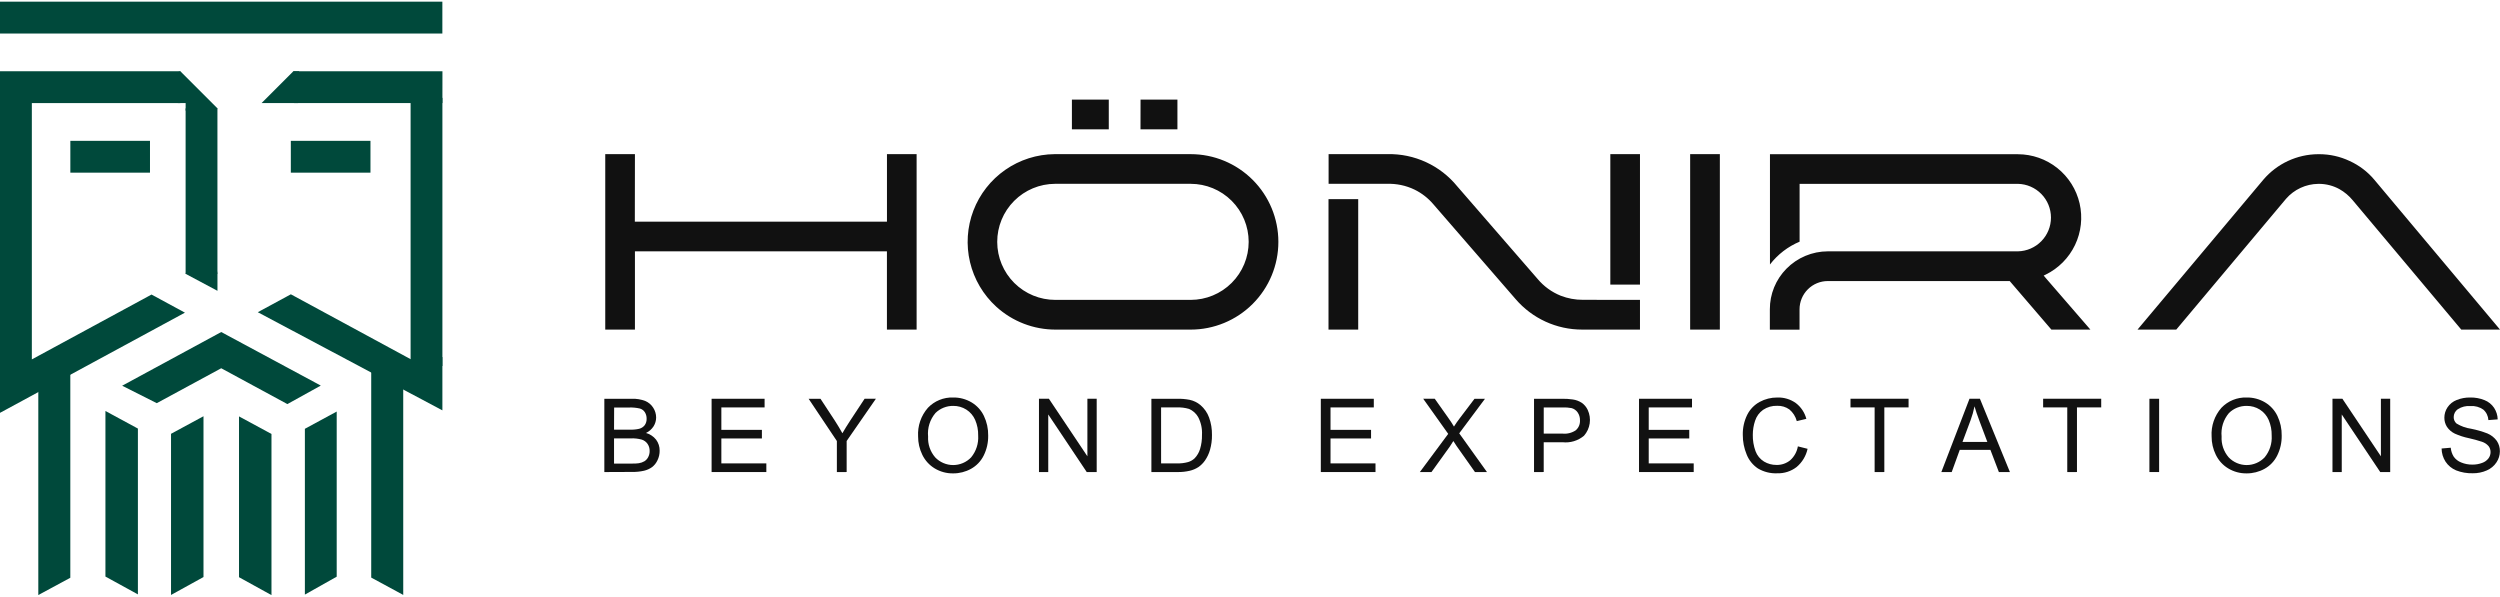 <svg width="310" height="74" viewBox="0 0 310 74" fill="none" xmlns="http://www.w3.org/2000/svg">
<g clip-path="url(#clip0_4040_3527)">
<path fill-rule="evenodd" clip-rule="evenodd" d="M147.639 37.186C149.548 37.186 151.379 36.428 152.728 35.078C154.078 33.728 154.836 31.898 154.836 29.989C154.836 28.081 154.078 26.25 152.728 24.9C151.379 23.551 149.548 22.793 147.639 22.793H130.836C128.927 22.797 127.098 23.559 125.752 24.912C124.405 26.264 123.651 28.096 123.655 30.005C123.659 31.914 124.421 33.742 125.774 35.089C127.127 36.436 128.959 37.19 130.867 37.186H147.639ZM310.001 40.869H305.197L291.736 24.831C291.273 24.27 290.712 23.8 290.078 23.445C289.33 23.036 288.495 22.815 287.643 22.799H287.464C286.704 22.808 285.956 22.977 285.267 23.297C284.578 23.616 283.965 24.078 283.467 24.652L269.854 40.873H265.05L280.661 22.275C281.499 21.293 282.539 20.503 283.709 19.959C284.88 19.414 286.154 19.128 287.445 19.12H287.619C288.91 19.124 290.184 19.411 291.351 19.962C292.528 20.496 293.572 21.286 294.405 22.275L310.001 40.869ZM209.579 19.112H213.262V40.869H209.579V19.112ZM168.418 24.69V40.869H164.735V24.69H168.418ZM203.357 37.186V40.869H196.181C194.614 40.871 193.065 40.533 191.641 39.88C190.217 39.226 188.951 38.272 187.931 37.083L177.728 25.319C177.088 24.566 176.301 23.954 175.414 23.518C174.339 22.998 173.152 22.75 171.958 22.795H164.746V19.112H172.036C173.689 19.074 175.329 19.415 176.831 20.107C178.332 20.8 179.655 21.826 180.7 23.108L190.659 34.584C191.427 35.503 192.411 36.218 193.522 36.666C194.403 37.009 195.341 37.182 196.286 37.177L203.357 37.186ZM199.68 35.293V19.114H203.357V35.293H199.68ZM147.639 40.871H130.914C128.186 40.88 125.554 39.867 123.537 38.031C121.922 36.559 120.787 34.633 120.282 32.506C119.777 30.38 119.924 28.15 120.704 26.108C121.485 24.066 122.863 22.306 124.658 21.059C126.453 19.811 128.582 19.133 130.768 19.114H147.639C150.525 19.114 153.292 20.26 155.332 22.3C157.372 24.34 158.518 27.107 158.518 29.992C158.518 32.877 157.372 35.645 155.332 37.685C153.292 39.725 150.525 40.871 147.639 40.871ZM223.15 29.967V22.797H250.228C251.322 22.821 252.362 23.273 253.127 24.055C253.892 24.837 254.32 25.888 254.32 26.981C254.32 28.075 253.892 29.126 253.127 29.908C252.362 30.69 251.322 31.142 250.228 31.166H226.652C225.695 31.167 224.747 31.358 223.865 31.729C222.983 32.1 222.183 32.643 221.513 33.326C220.192 34.666 219.455 36.474 219.462 38.355V40.879H223.143V38.355C223.143 37.426 223.513 36.535 224.17 35.877C224.827 35.22 225.718 34.851 226.648 34.851H249.204L254.374 40.873H259.212L253.671 34.475L253.417 34.17L253.653 34.058C255.25 33.279 256.537 31.983 257.303 30.379C258.069 28.776 258.269 26.96 257.872 25.228C257.474 23.496 256.501 21.95 255.112 20.841C253.723 19.733 251.999 19.128 250.222 19.124H219.475V32.796C220.436 31.549 221.705 30.573 223.158 29.965L223.15 29.967ZM132.916 16.035H137.489V12.352H132.916V16.035ZM141.422 16.035H146.001V12.352H141.428L141.422 16.035ZM78.719 27.483H109.983V19.114H113.66V40.871H109.979V31.166H78.732V40.871H75.051V19.112H78.732L78.719 27.483Z" fill="#111111"/>
<path d="M54.853 0.207H0V4.155H54.853V0.207Z" fill="#00493B"/>
<path d="M18.598 17.464H8.723V21.41H18.598V17.464Z" fill="#00493B"/>
<path d="M45.938 17.464H36.062V21.41H45.938V17.464Z" fill="#00493B"/>
<path d="M22.361 8.835H0V12.783H22.361V8.835Z" fill="#00493B"/>
<path fill-rule="evenodd" clip-rule="evenodd" d="M54.859 12.783H36.461L36.383 8.835H54.863L54.859 12.783Z" fill="#00493B"/>
<path d="M3.948 10.81H0V45.124H3.948V10.81Z" fill="#00493B"/>
<path d="M26.962 13.44H23.016V33.958H26.962V13.44Z" fill="#00493B"/>
<path fill-rule="evenodd" clip-rule="evenodd" d="M54.858 45.384L50.914 45.742V12.137H54.858V45.384Z" fill="#00493B"/>
<path fill-rule="evenodd" clip-rule="evenodd" d="M36.962 12.783H32.434L36.377 8.835H37.082L36.962 12.783Z" fill="#00493B"/>
<path fill-rule="evenodd" clip-rule="evenodd" d="M23.019 13.715V12.783H22.054L21.41 9.152L22.363 8.837L26.967 13.439L26.593 14.165L23.019 13.715Z" fill="#00493B"/>
<path fill-rule="evenodd" clip-rule="evenodd" d="M39.777 47.812L35.635 50.107L27.432 45.663L19.439 49.993L15.148 47.829L27.432 41.172L39.777 47.812Z" fill="#00493B"/>
<path fill-rule="evenodd" clip-rule="evenodd" d="M50.912 44.536L36.066 36.493L31.965 38.714L54.856 50.884V44.271L50.912 44.536Z" fill="#00493B"/>
<path fill-rule="evenodd" clip-rule="evenodd" d="M3.944 44.568L18.789 36.524L22.931 38.769L4.873 48.553L0 51.193V44.578L3.944 44.568Z" fill="#00493B"/>
<path fill-rule="evenodd" clip-rule="evenodd" d="M50.002 73.772L46.031 71.62V44.535H50L50.002 73.772Z" fill="#00493B"/>
<path fill-rule="evenodd" clip-rule="evenodd" d="M4.75 73.786L8.719 71.642V44.545H4.75V73.786Z" fill="#00493B"/>
<path fill-rule="evenodd" clip-rule="evenodd" d="M37.805 73.73V53.171L41.751 51.032V71.508L37.805 73.73Z" fill="#00493B"/>
<path fill-rule="evenodd" clip-rule="evenodd" d="M17.1 73.704V53.142L13.074 50.963V71.494L17.1 73.704Z" fill="#00493B"/>
<path fill-rule="evenodd" clip-rule="evenodd" d="M33.663 73.794V53.812L29.637 51.633V71.573L33.663 73.794Z" fill="#00493B"/>
<path fill-rule="evenodd" clip-rule="evenodd" d="M26.965 33.958V36.062L23.02 33.958L23.371 32.562L26.846 33.228L26.965 33.958Z" fill="#00493B"/>
<path fill-rule="evenodd" clip-rule="evenodd" d="M21.207 73.774V53.792L25.233 51.613V71.553L21.207 73.774Z" fill="#00493B"/>
<path d="M74.938 58.535V49.448H78.347C78.917 49.427 79.485 49.52 80.017 49.724C80.425 49.896 80.769 50.19 81.004 50.565C81.234 50.923 81.358 51.339 81.361 51.764C81.361 52.152 81.252 52.532 81.046 52.86C80.813 53.222 80.482 53.511 80.091 53.691C80.59 53.821 81.033 54.111 81.353 54.515C81.651 54.911 81.807 55.396 81.796 55.891C81.8 56.302 81.708 56.708 81.527 57.077C81.375 57.407 81.146 57.695 80.861 57.919C80.562 58.133 80.224 58.286 79.866 58.369C79.383 58.48 78.888 58.53 78.393 58.52L74.938 58.535ZM76.141 53.276H78.109C78.494 53.292 78.88 53.257 79.256 53.171C79.53 53.102 79.773 52.942 79.948 52.719C80.109 52.487 80.191 52.209 80.181 51.926C80.188 51.646 80.115 51.369 79.971 51.129C79.828 50.901 79.608 50.734 79.35 50.658C78.897 50.554 78.433 50.512 77.968 50.532H76.153L76.141 53.276ZM76.141 57.483H78.404C78.677 57.49 78.951 57.475 79.222 57.439C79.467 57.401 79.702 57.316 79.916 57.191C80.111 57.066 80.269 56.892 80.375 56.686C80.498 56.45 80.561 56.187 80.555 55.92C80.563 55.606 80.472 55.297 80.295 55.037C80.12 54.785 79.866 54.599 79.573 54.509C79.14 54.392 78.692 54.341 78.244 54.358H76.141V57.483Z" fill="#111111"/>
<path d="M88.238 58.534V49.447H94.809V50.52H89.448V53.303H94.475V54.369H89.448V57.461H95.026V58.534H88.238Z" fill="#111111"/>
<path d="M103.772 58.536V54.687L100.27 49.45H101.742L103.534 52.184C103.865 52.697 104.173 53.21 104.457 53.721C104.729 53.246 105.06 52.711 105.45 52.117L107.211 49.445H108.611L104.985 54.683V58.532L103.772 58.536Z" fill="#111111"/>
<path d="M113.844 54.111C113.769 52.816 114.206 51.544 115.06 50.569C115.463 50.146 115.95 49.813 116.491 49.593C117.032 49.372 117.613 49.269 118.196 49.29C118.993 49.278 119.779 49.486 120.466 49.891C121.134 50.288 121.67 50.873 122.005 51.574C122.368 52.335 122.55 53.17 122.535 54.014C122.55 54.871 122.359 55.719 121.978 56.487C121.633 57.187 121.081 57.763 120.398 58.139C119.723 58.511 118.963 58.704 118.192 58.7C117.385 58.713 116.59 58.498 115.899 58.08C115.237 57.679 114.705 57.094 114.368 56.397C114.019 55.685 113.84 54.903 113.844 54.111ZM115.083 54.13C115.03 55.074 115.347 56.002 115.967 56.717C116.254 57.017 116.6 57.256 116.982 57.419C117.365 57.582 117.776 57.667 118.192 57.667C118.608 57.667 119.019 57.582 119.402 57.419C119.784 57.256 120.13 57.017 120.417 56.717C121.044 55.958 121.358 54.989 121.294 54.008C121.309 53.342 121.182 52.682 120.92 52.07C120.69 51.542 120.308 51.096 119.822 50.787C119.337 50.482 118.774 50.323 118.2 50.331C117.794 50.325 117.391 50.399 117.014 50.55C116.636 50.7 116.293 50.924 116.002 51.208C115.661 51.608 115.403 52.073 115.245 52.575C115.087 53.077 115.032 53.606 115.083 54.13Z" fill="#111111"/>
<path d="M128.832 58.534V49.447H130.065L134.837 56.582V49.447H135.99V58.534H134.755L129.983 51.393V58.534H128.832Z" fill="#111111"/>
<path d="M142.773 58.535V49.448H145.903C146.445 49.434 146.988 49.477 147.521 49.578C148.012 49.683 148.469 49.906 148.854 50.228C149.341 50.644 149.711 51.179 149.929 51.781C150.177 52.473 150.297 53.205 150.284 53.941C150.294 54.561 150.212 55.179 150.043 55.775C149.91 56.247 149.7 56.694 149.422 57.098C149.198 57.42 148.918 57.699 148.596 57.922C148.263 58.137 147.896 58.291 147.51 58.379C147.031 58.488 146.541 58.54 146.05 58.535H142.773ZM143.976 57.462H145.916C146.391 57.478 146.866 57.422 147.325 57.296C147.631 57.205 147.91 57.044 148.141 56.824C148.45 56.499 148.679 56.106 148.808 55.676C148.979 55.108 149.059 54.517 149.046 53.924C149.09 53.165 148.929 52.407 148.579 51.732C148.324 51.273 147.924 50.912 147.441 50.706C146.936 50.557 146.41 50.495 145.884 50.521H143.974L143.976 57.462Z" fill="#111111"/>
<path d="M163.781 58.534V49.447H170.352V50.52H164.984V53.303H170.011V54.369H164.984V57.461H170.562V58.534H163.781Z" fill="#111111"/>
<path d="M176.062 58.534L179.577 53.799L176.479 49.447H177.911L179.56 51.778C179.823 52.138 180.067 52.51 180.292 52.895C180.514 52.537 180.754 52.192 181.012 51.86L182.839 49.449H184.137L180.944 53.732L184.385 58.536H182.898L180.61 55.295C180.482 55.108 180.351 54.906 180.215 54.687C180.013 55.018 179.868 55.245 179.781 55.368L177.501 58.536L176.062 58.534Z" fill="#111111"/>
<path d="M190.219 58.535V49.448H193.647C194.109 49.438 194.572 49.467 195.029 49.534C195.429 49.59 195.812 49.734 196.15 49.955C196.465 50.179 196.715 50.482 196.878 50.832C197.12 51.353 197.205 51.933 197.123 52.502C197.041 53.07 196.795 53.602 196.415 54.033C196.048 54.341 195.623 54.57 195.165 54.708C194.707 54.846 194.226 54.89 193.75 54.837H191.42V58.532L190.219 58.535ZM191.422 53.768H193.771C194.357 53.824 194.943 53.671 195.427 53.335C195.593 53.18 195.723 52.991 195.808 52.78C195.893 52.569 195.93 52.342 195.917 52.115C195.927 51.767 195.826 51.426 195.628 51.139C195.447 50.876 195.178 50.686 194.869 50.603C194.5 50.535 194.124 50.508 193.748 50.523H191.424L191.422 53.768Z" fill="#111111"/>
<path d="M203.238 58.534V49.447H209.809V50.52H204.441V53.303H209.468V54.369H204.441V57.461H210.019V58.534H203.238Z" fill="#111111"/>
<path d="M222.936 55.349L224.14 55.652C223.951 56.536 223.472 57.331 222.779 57.911C222.092 58.44 221.243 58.715 220.377 58.689C219.539 58.726 218.709 58.518 217.987 58.092C217.355 57.67 216.866 57.065 216.586 56.358C216.264 55.587 216.101 54.759 216.107 53.923C216.087 53.065 216.273 52.215 216.65 51.445C216.988 50.765 217.527 50.205 218.193 49.84C218.869 49.472 219.628 49.283 220.398 49.291C221.218 49.264 222.023 49.508 222.69 49.985C223.327 50.474 223.783 51.16 223.986 51.937L222.802 52.217C222.654 51.652 222.333 51.147 221.885 50.772C221.445 50.458 220.913 50.299 220.372 50.32C219.75 50.298 219.137 50.474 218.62 50.822C218.154 51.154 217.808 51.627 217.632 52.171C217.443 52.733 217.347 53.323 217.348 53.916C217.334 54.606 217.448 55.292 217.684 55.94C217.879 56.477 218.25 56.932 218.736 57.231C219.202 57.511 219.736 57.657 220.28 57.652C220.901 57.669 221.508 57.462 221.99 57.069C222.491 56.619 222.824 56.013 222.936 55.349Z" fill="#111111"/>
<path d="M232.454 58.536V50.518H229.461V49.445H236.663V50.518H233.657V58.532L232.454 58.536Z" fill="#111111"/>
<path d="M240.727 58.534L244.216 49.447H245.512L249.23 58.534H247.861L246.81 55.78H243.011L242.012 58.534H240.727ZM243.349 54.802H246.431L245.482 52.278C245.193 51.514 244.979 50.883 244.839 50.385C244.721 50.976 244.557 51.556 244.348 52.121L243.349 54.802Z" fill="#111111"/>
<path d="M256.341 58.536V50.518H253.348V49.445H260.55V50.518H257.544V58.532L256.341 58.536Z" fill="#111111"/>
<path d="M266.527 58.534V49.447H267.73V58.534H266.527Z" fill="#111111"/>
<path d="M274.239 54.111C274.163 52.816 274.6 51.544 275.454 50.569C275.857 50.146 276.345 49.813 276.885 49.593C277.426 49.373 278.007 49.269 278.591 49.29C279.388 49.278 280.173 49.486 280.86 49.891C281.528 50.288 282.064 50.873 282.4 51.574C282.763 52.335 282.945 53.17 282.93 54.014C282.945 54.871 282.754 55.719 282.372 56.487C282.027 57.187 281.476 57.763 280.793 58.139C280.117 58.511 279.358 58.704 278.586 58.7C277.779 58.713 276.985 58.498 276.294 58.08C275.631 57.679 275.099 57.094 274.763 56.397C274.413 55.685 274.234 54.903 274.239 54.111ZM275.478 54.13C275.425 55.074 275.742 56.002 276.361 56.717C276.649 57.017 276.994 57.256 277.377 57.419C277.759 57.582 278.171 57.667 278.586 57.667C279.002 57.667 279.414 57.582 279.796 57.419C280.179 57.256 280.524 57.017 280.812 56.717C281.439 55.958 281.752 54.989 281.689 54.008C281.704 53.342 281.576 52.682 281.314 52.07C281.085 51.543 280.702 51.096 280.217 50.787C279.731 50.482 279.168 50.324 278.595 50.331C278.189 50.325 277.785 50.399 277.408 50.55C277.031 50.7 276.687 50.924 276.397 51.208C276.055 51.608 275.798 52.073 275.64 52.575C275.482 53.077 275.427 53.606 275.478 54.13Z" fill="#111111"/>
<path d="M289.227 58.534V49.447H290.459L295.232 56.582V49.447H296.384V58.534H295.15L290.377 51.393V58.534H289.227Z" fill="#111111"/>
<path d="M302.758 55.615L303.892 55.516C303.925 55.913 304.054 56.297 304.266 56.635C304.496 56.953 304.813 57.198 305.179 57.342C305.62 57.526 306.095 57.618 306.573 57.611C306.987 57.617 307.399 57.545 307.787 57.4C308.098 57.294 308.37 57.099 308.571 56.839C308.739 56.614 308.829 56.341 308.828 56.061C308.833 55.791 308.745 55.527 308.58 55.314C308.361 55.064 308.078 54.879 307.762 54.778C307.231 54.602 306.691 54.454 306.144 54.334C305.54 54.211 304.952 54.02 304.39 53.766C303.998 53.576 303.663 53.286 303.42 52.925C303.207 52.586 303.096 52.193 303.101 51.793C303.101 51.335 303.237 50.888 303.492 50.508C303.769 50.095 304.167 49.778 304.632 49.599C305.162 49.387 305.729 49.282 306.3 49.29C306.91 49.278 307.515 49.389 308.081 49.616C308.565 49.807 308.978 50.141 309.268 50.573C309.546 51 309.701 51.496 309.714 52.005L308.561 52.092C308.548 51.843 308.485 51.6 308.377 51.377C308.269 51.153 308.117 50.953 307.93 50.79C307.468 50.465 306.909 50.31 306.346 50.35C305.786 50.304 305.227 50.444 304.756 50.75C304.603 50.86 304.478 51.004 304.392 51.172C304.305 51.339 304.259 51.525 304.258 51.713C304.254 51.865 304.283 52.016 304.344 52.155C304.405 52.294 304.496 52.419 304.611 52.519C305.165 52.855 305.782 53.075 306.424 53.166C307.11 53.301 307.783 53.495 308.435 53.747C308.903 53.942 309.308 54.262 309.606 54.672C309.861 55.054 309.993 55.505 309.985 55.964C309.982 56.451 309.836 56.927 309.564 57.331C309.272 57.772 308.857 58.118 308.372 58.328C307.82 58.572 307.222 58.694 306.62 58.684C305.914 58.704 305.211 58.582 304.554 58.324C304.02 58.102 303.564 57.726 303.246 57.243C302.933 56.757 302.764 56.193 302.758 55.615Z" fill="#111111"/>
</g>
<defs>
<clipPath id="clip0_4040_3527">
<rect width="310" height="73.586" fill="white" transform="translate(0 0.207)"/>
</clipPath>
</defs>
</svg>
